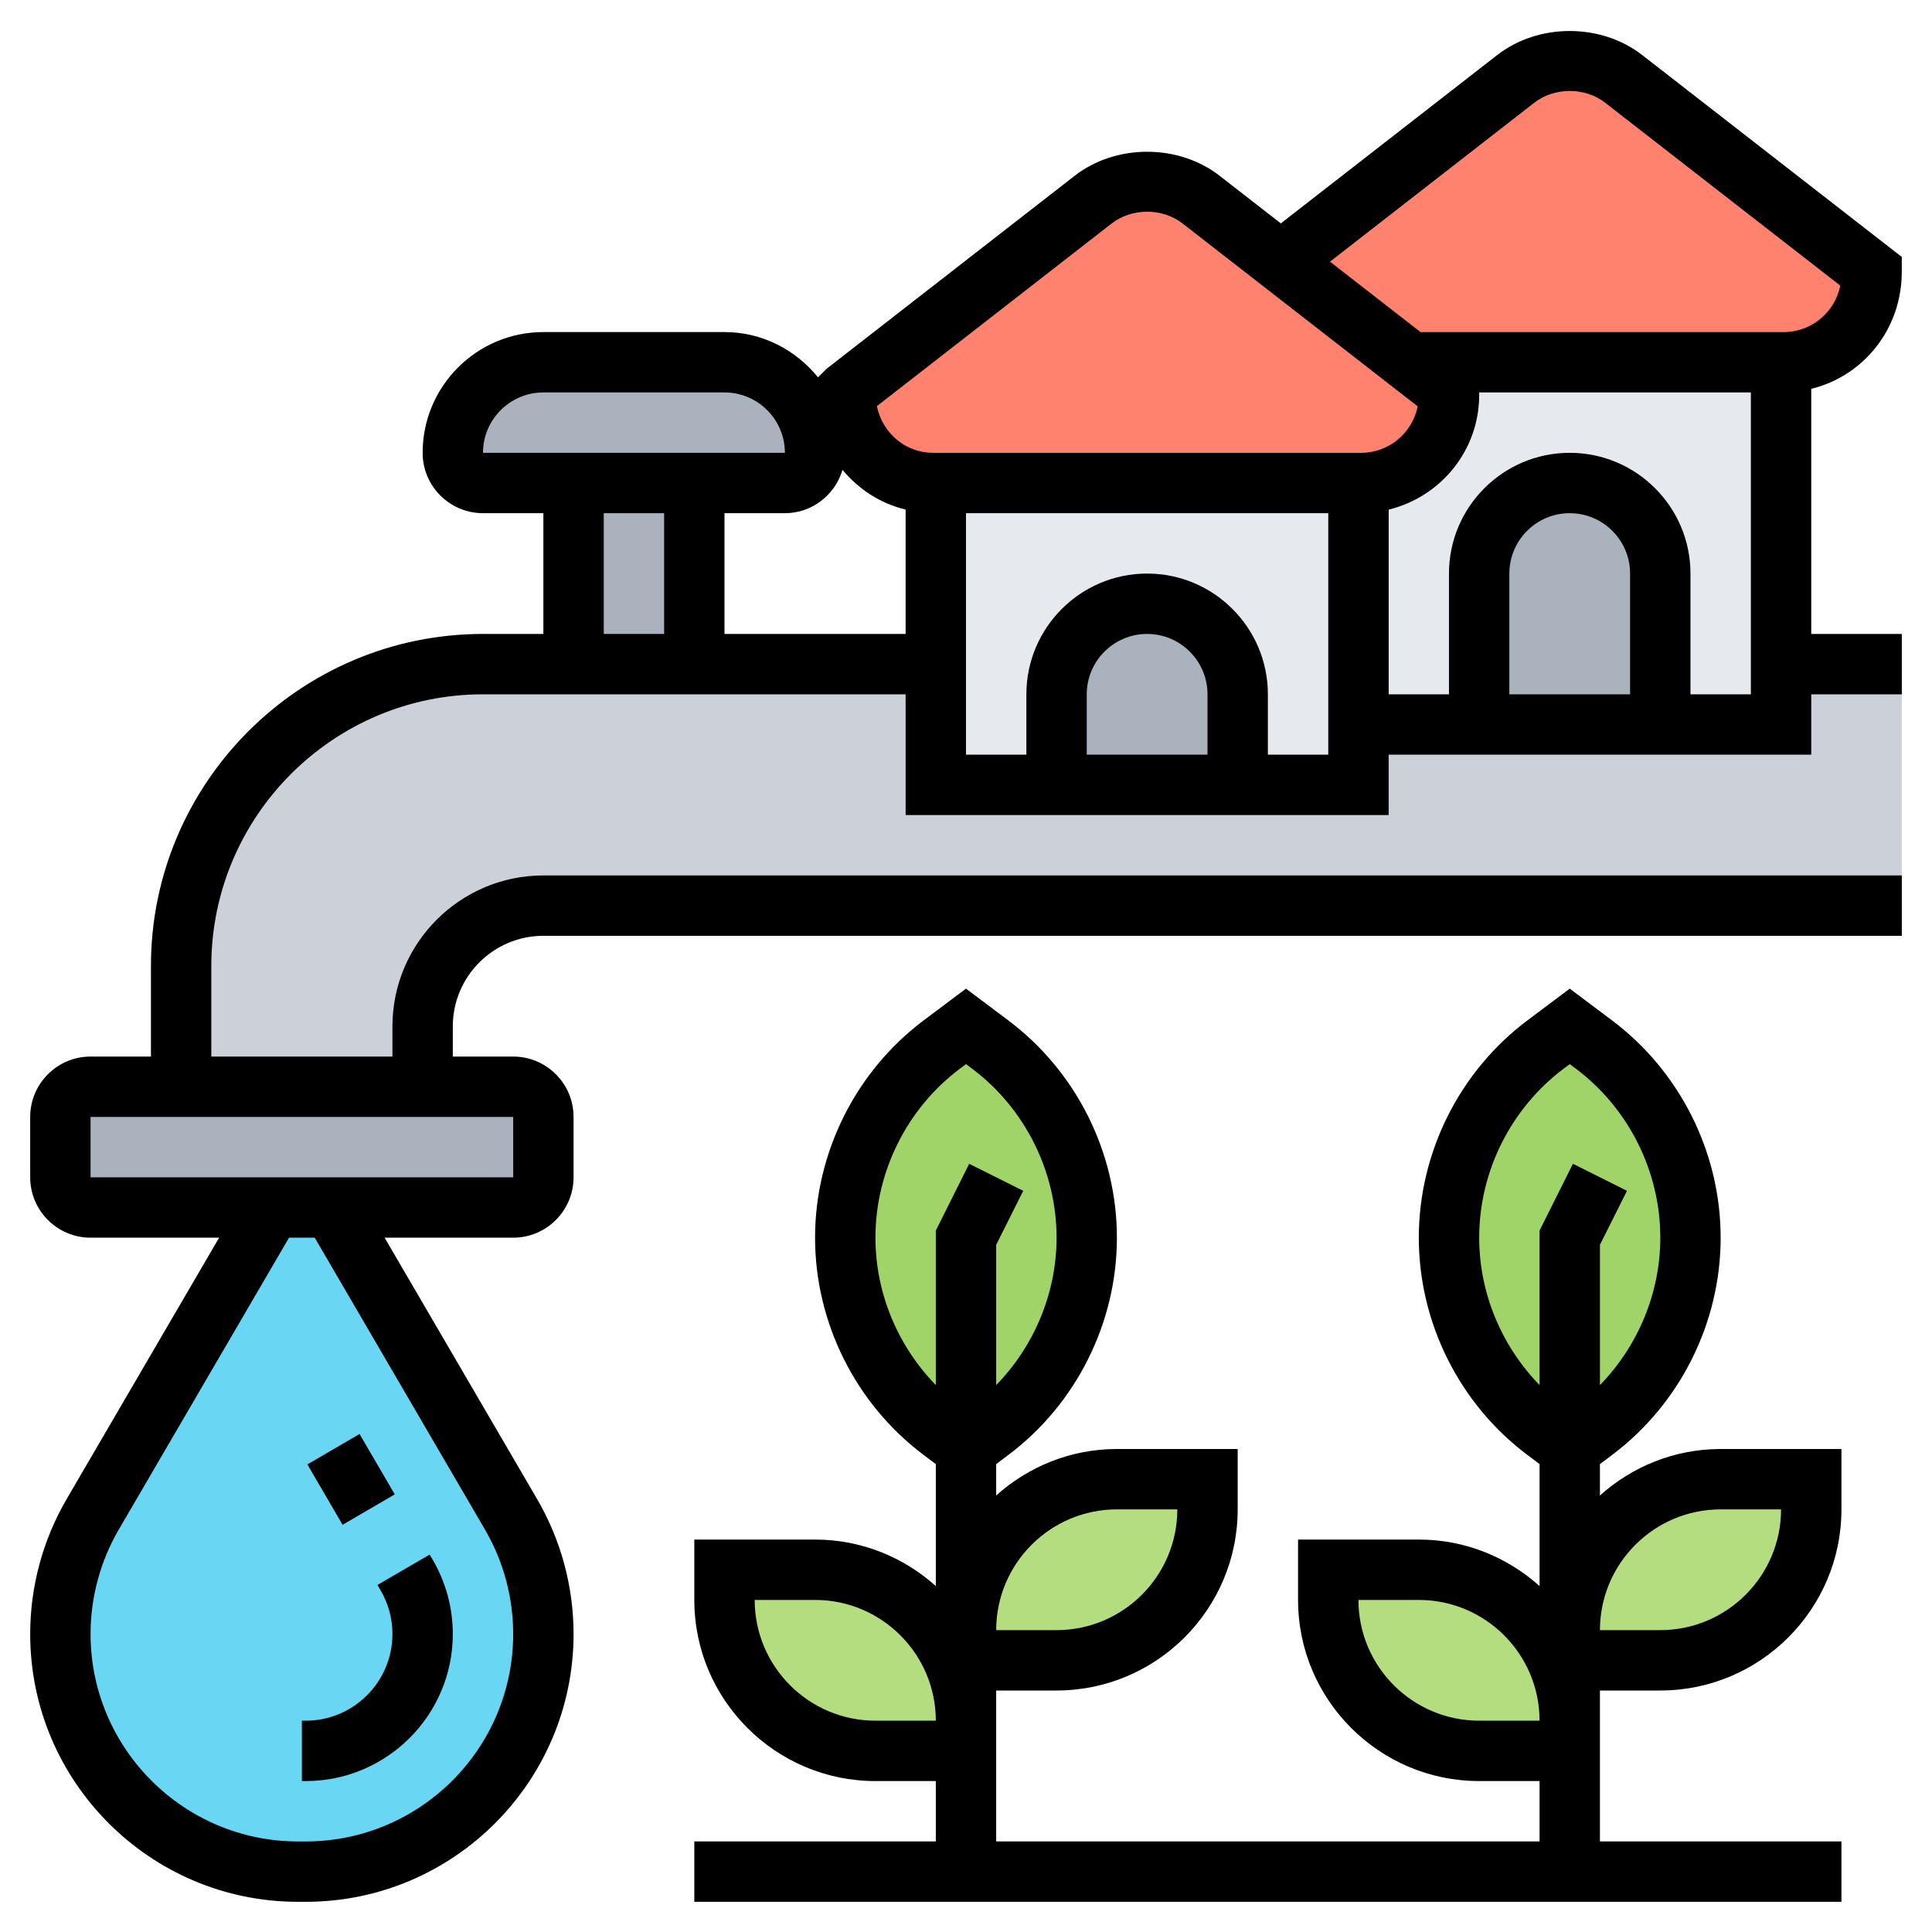 <svg id="Layer_5" enable-background="new 0 0 64 64" height="512" viewBox="0 0 64 64" width="512" xmlns="http://www.w3.org/2000/svg"><g><g><g><path d="m24 12c1.66 0 3 1.34 3 3 0 .55-.45 1-1 1h-3-4-3c-.55 0-1-.45-1-1 0-.83.34-1.58.88-2.12s1.29-.88 2.12-.88z" fill="#aab2bd"/></g><g><path d="m19 16h4v6h-4z" fill="#aab2bd"/></g><g><path d="m63 22v8h-45c-2.21 0-4 1.79-4 4v2h-8v-4c0-5.52 4.48-10 10-10h3 4 8v4h4 6 4v-2h4 6 4v-2z" fill="#ccd1d9"/></g><g><path d="m18 37v2c0 .55-.45 1-1 1h-6-2-6c-.55 0-1-.45-1-1v-2c0-.55.45-1 1-1h3 8 3c.55 0 1 .45 1 1z" fill="#aab2bd"/></g><g><path d="m46.72 12 1.28 1v.09c0 1.61-1.3 2.91-2.91 2.91h-.09v8h14v-12z" fill="#e6e9ed"/></g><g><path d="m31 16h14v10h-14z" fill="#e6e9ed"/></g><g><path d="m55 19v5h-6v-5c0-1.66 1.34-3 3-3 .83 0 1.58.34 2.12.88s.88 1.29.88 2.12z" fill="#aab2bd"/></g><g><path d="m41 23v3h-6v-3c0-1.66 1.34-3 3-3 .83 0 1.58.34 2.12.88s.88 1.29.88 2.12z" fill="#aab2bd"/></g><g><path d="m62 9v.09c0 1.61-1.31 2.91-2.92 2.91h-.08-12.28-.01l-4.28-3.33 7.78-6.06c.51-.39 1.14-.61 1.79-.61s1.28.22 1.79.61z" fill="#ff826e"/></g><g><path d="m48 13v.09c0 1.61-1.3 2.91-2.91 2.91h-.09-14-.09c-1.61 0-2.91-1.3-2.91-2.91v-.09l8.21-6.39c.51-.39 1.14-.61 1.79-.61s1.28.22 1.79.61l2.64 2.06 4.28 3.33h.01z" fill="#ff826e"/></g><g><path d="m32 57v1h-3c-2.76 0-5-2.24-5-5v-1h3c2.76 0 5 2.24 5 5z" fill="#b4dd7f"/></g><g><path d="m52 57v1h-3c-2.76 0-5-2.24-5-5v-1h3c2.76 0 5 2.24 5 5z" fill="#b4dd7f"/></g><g><path d="m40 49v1c0 2.76-2.24 5-5 5h-3v-1c0-2.76 2.24-5 5-5z" fill="#b4dd7f"/></g><g><path d="m60 49v1c0 2.76-2.24 5-5 5h-3v-1c0-2.76 2.24-5 5-5z" fill="#b4dd7f"/></g><g><path d="m52 48-.8-.6c-2.01-1.51-3.2-3.88-3.2-6.4 0-1.26.3-2.48.85-3.58s1.35-2.06 2.35-2.82l.8-.6.8.6c2.01 1.51 3.2 3.88 3.2 6.4 0 1.26-.3 2.48-.85 3.58s-1.35 2.06-2.35 2.82z" fill="#a0d468"/></g><g><path d="m32 48-.8-.6c-2.01-1.51-3.2-3.88-3.2-6.4 0-1.26.3-2.48.85-3.58s1.35-2.06 2.35-2.82l.8-.6.8.6c2.01 1.51 3.2 3.88 3.2 6.4 0 1.26-.3 2.48-.85 3.58s-1.35 2.06-2.35 2.82z" fill="#a0d468"/></g><g><path d="m16.93 50.16c.7 1.21 1.07 2.57 1.07 3.97 0 4.35-3.52 7.87-7.87 7.87h-.26c-2.17 0-4.14-.88-5.57-2.3-1.42-1.43-2.3-3.4-2.3-5.57 0-1.4.37-2.76 1.07-3.97l5.93-10.16h2z" fill="#69d6f4"/></g></g><g><path d="m15 54.128c0-.862-.229-1.711-.663-2.453l-.104-.178-1.729 1.006.104.18c.257.437.392.937.392 1.445 0 1.584-1.289 2.872-2.872 2.872h-.128v2h.128c2.686 0 4.872-2.186 4.872-4.872z"/><path d="m10.619 47.842h2v2.315h-2z" transform="matrix(.864 -.504 .504 .864 -23.105 12.527)"/><path d="m53 49.54v-1.04l.399-.3c2.254-1.69 3.6-4.382 3.6-7.2s-1.346-5.51-3.601-7.2l-1.398-1.05-1.4 1.05c-2.254 1.69-3.6 4.382-3.6 7.2s1.346 5.51 3.601 7.2l.399.3v4.041c-1.063-.955-2.462-1.541-4-1.541h-4v2c0 3.309 2.691 6 6 6h2v2h-18v-2-2-1h2c3.309 0 6-2.691 6-6v-2h-4c-1.538 0-2.937.586-4 1.54v-1.04l.399-.3c2.254-1.69 3.6-4.382 3.6-7.2s-1.346-5.51-3.601-7.2l-1.398-1.05-1.4 1.05c-2.254 1.69-3.6 4.382-3.6 7.2s1.346 5.51 3.601 7.2l.399.3v4.041c-1.063-.955-2.462-1.541-4-1.541h-4v2c0 3.309 2.691 6 6 6h2v2h-8v2h38v-2h-8v-2-2-1h2c3.309 0 6-2.691 6-6v-2h-4c-1.538 0-2.937.586-4 1.54zm-16 .46h2c0 2.206-1.794 4-4 4h-2c0-2.206 1.794-4 4-4zm-8-9c0-2.192 1.047-4.285 2.8-5.601l.2-.149.2.149c1.753 1.316 2.8 3.409 2.8 5.601 0 1.831-.738 3.586-2 4.883v-4.647l.895-1.789-1.789-.895-1.106 2.212v5.119c-1.262-1.297-2-3.052-2-4.883zm0 16c-2.206 0-4-1.794-4-4h2c2.206 0 4 1.794 4 4zm20-16c0-2.192 1.047-4.285 2.8-5.601l.2-.149.2.149c1.753 1.316 2.8 3.409 2.8 5.601 0 1.831-.738 3.586-2 4.883v-4.647l.895-1.789-1.789-.895-1.106 2.212v5.119c-1.262-1.297-2-3.052-2-4.883zm0 16c-2.206 0-4-1.794-4-4h2c2.206 0 4 1.794 4 4zm6-3h-2c0-2.206 1.794-4 4-4h2c0 2.206-1.794 4-4 4z"/><path d="m46.001 27v-2h13.999v-2h3v-2h-3v-8.12c1.716-.417 2.999-1.965 2.999-3.88v-.489l-8.597-6.686c-1.366-1.063-3.438-1.065-4.807 0l-7.166 5.575-2.025-1.575c-1.366-1.063-3.438-1.065-4.807 0l-8.21 6.387-.29.288c-.734-.907-1.842-1.5-3.097-1.5h-6c-2.206 0-4 1.794-4 4 0 1.103.897 2 2 2h2v4h-2c-6.065 0-11 4.935-11 11v3h-2c-1.103 0-2 .897-2 2v2c0 1.103.897 2 2 2h4.259l-5.051 8.658c-.79 1.355-1.208 2.901-1.208 4.47 0 4.892 3.98 8.872 8.872 8.872h.256c4.892 0 8.872-3.98 8.872-8.872 0-1.569-.418-3.115-1.208-4.47l-5.051-8.658h4.259c1.103 0 2-.897 2-2v-2c0-1.103-.897-2-2-2h-2v-1c0-1.654 1.346-3 3-3h45v-2h-45c-2.757 0-5 2.243-5 5v1h-6v-3c0-4.962 4.038-9 9-9h14v4zm-29.937 23.666c.612 1.049.936 2.246.936 3.462 0 3.789-3.083 6.872-6.872 6.872h-.256c-3.789 0-6.872-3.083-6.872-6.872 0-1.216.324-2.413.936-3.462l5.638-9.666h.852zm.937-11.666h-5.427-3.148-5.426v-2h14zm22.999-14h-4v-2c0-1.103.897-2 2-2s2 .897 2 2zm2 0v-2c0-2.206-1.794-4-4-4s-4 1.794-4 4v2h-2v-8h12.001v8zm11.999-2h-4v-4c0-1.103.897-2 2-2s2 .897 2 2zm2 0v-4c0-2.206-1.794-4-4-4s-4 1.794-4 4v4h-1.997v-6.119c1.715-.415 2.998-1.954 2.998-3.795v-.086h9v10zm-5.176-19.596c.67-.521 1.683-.521 2.351 0l7.788 6.057c-.175.877-.95 1.54-1.878 1.54h-12.026l-3-2.333zm-13.999 4c.67-.521 1.683-.521 2.351 0l7.788 6.057c-.175.877-.95 1.54-1.877 1.54h-14.172c-.91 0-1.674-.639-1.867-1.546zm-18.824 5.596h6c1.103 0 2 .897 2.001 2h-10.001c0-1.103.897-2 2-2zm2 4h2v4h-2zm4 4v-4h2c.906 0 1.664-.609 1.909-1.437.531.643 1.254 1.116 2.091 1.318v4.119z"/></g></g></svg>